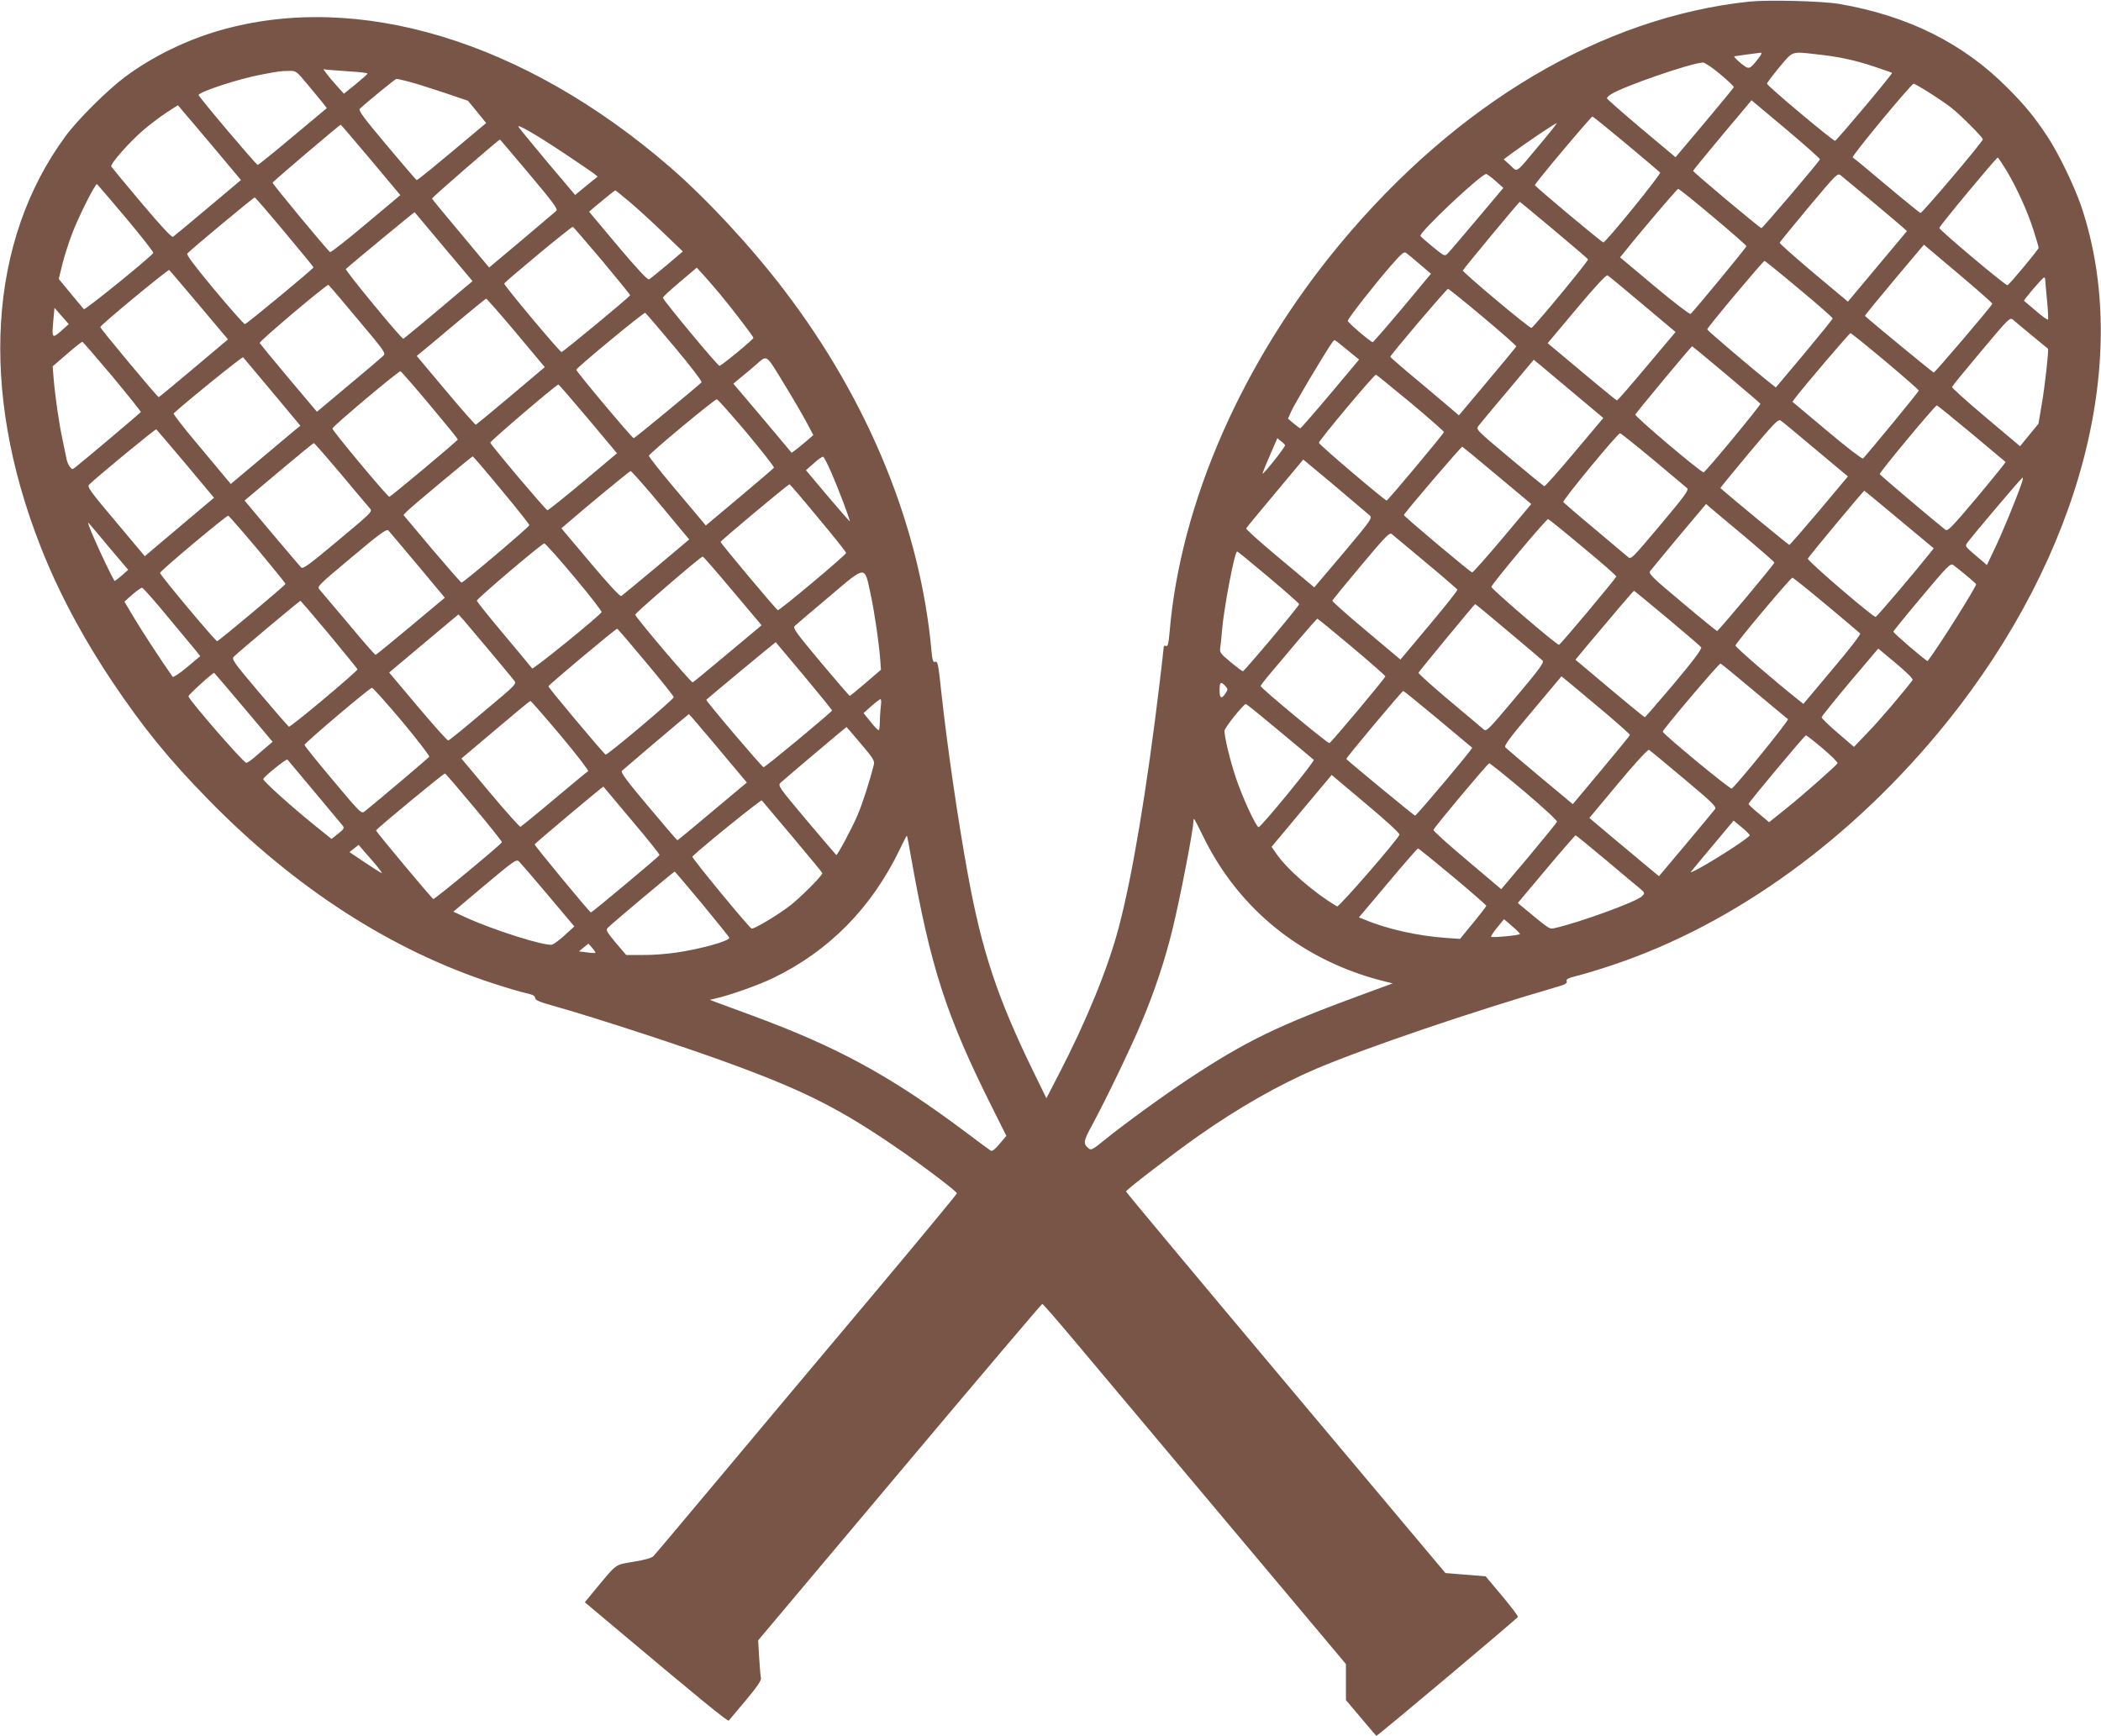 <?xml version="1.0" standalone="no"?>
<!DOCTYPE svg PUBLIC "-//W3C//DTD SVG 20010904//EN"
 "http://www.w3.org/TR/2001/REC-SVG-20010904/DTD/svg10.dtd">
<svg version="1.0" xmlns="http://www.w3.org/2000/svg"
 width="1280pt" height="1058pt" viewBox="0 0 1280 1058"
 preserveAspectRatio="xMidYMid meet">
<g transform="translate(0,1058) scale(0.1,-0.1)"
fill="#795548" stroke="none">
<path d="M10655 10570 c-895 -96 -1778 -619 -2489 -1474 -597 -718 -976 -1582
-1041 -2374 -6 -65 -10 -82 -21 -78 -8 3 -14 1 -14 -4 0 -5 -11 -104 -25 -220
-77 -645 -168 -1188 -250 -1494 -65 -246 -196 -567 -363 -889 l-77 -149 -81
166 c-218 447 -313 734 -398 1201 -61 334 -125 777 -161 1105 -19 180 -22 193
-39 187 -11 -4 -16 11 -21 66 -68 753 -382 1523 -896 2197 -202 266 -478 563
-703 757 -886 764 -1895 1069 -2736 828 -205 -59 -410 -159 -576 -282 -109
-81 -291 -262 -365 -363 -470 -639 -526 -1546 -153 -2497 105 -270 255 -553
439 -828 187 -279 345 -473 585 -718 526 -538 1117 -919 1737 -1120 76 -25
164 -51 196 -58 42 -9 57 -17 57 -29 0 -13 23 -24 98 -45 278 -78 852 -266
1140 -374 414 -154 627 -263 957 -489 149 -101 375 -272 375 -283 0 -5 -235
-289 -523 -632 -287 -342 -700 -833 -916 -1092 -217 -259 -401 -478 -410 -487
-10 -11 -53 -23 -120 -34 -117 -20 -100 -8 -229 -163 l-69 -84 126 -106 c579
-487 744 -622 751 -615 4 5 51 61 104 124 69 82 95 121 92 135 -3 11 -7 67
-11 125 l-6 105 862 1025 c474 564 865 1025 869 1025 4 0 92 -101 196 -225
160 -190 1100 -1309 1526 -1817 l128 -153 0 -109 0 -110 91 -108 c50 -59 92
-109 94 -110 3 -5 859 715 863 725 1 5 -42 62 -97 128 l-100 119 -123 10 -122
10 -973 1159 c-535 637 -973 1162 -973 1166 0 10 288 231 440 338 251 176 492
313 724 412 303 128 957 350 1463 497 49 14 62 22 58 34 -5 13 9 20 67 34 40
10 136 39 213 65 746 249 1470 776 2038 1482 818 1019 1129 2216 816 3143 -41
120 -136 317 -202 418 -80 121 -136 191 -245 300 -269 272 -607 441 -1027 513
-106 18 -435 26 -550 14z m56 -348 c-53 -68 -55 -68 -107 -26 -25 21 -42 39
-38 41 8 2 127 18 162 22 8 0 1 -16 -17 -37z m357 27 c133 -14 227 -34 351
-75 57 -19 106 -36 108 -38 5 -5 -335 -410 -347 -414 -10 -4 -415 336 -415
348 0 5 34 50 75 100 85 101 71 97 228 79z m-588 -121 c47 -39 84 -75 83 -79
-2 -5 -82 -103 -179 -218 l-176 -209 -209 175 c-115 97 -209 180 -209 184 0 5
11 16 24 24 74 48 487 191 561 194 11 0 58 -31 105 -71z m-8337 16 c53 -3 97
-9 96 -12 0 -4 -33 -33 -72 -65 l-72 -58 -43 48 c-24 26 -52 60 -63 75 l-19
26 37 -4 c21 -2 82 -6 136 -10z m-263 -86 c41 -49 83 -101 93 -113 l18 -24
-207 -173 c-113 -95 -210 -173 -214 -173 -9 0 -360 415 -360 426 0 18 241 98
375 123 112 22 124 23 175 24 45 1 45 0 120 -90z m620 22 c41 -11 137 -42 213
-67 l138 -47 56 -68 55 -68 -29 -24 c-299 -251 -389 -325 -395 -323 -3 1 -85
96 -182 212 -141 168 -174 212 -164 222 39 37 215 182 223 182 6 1 44 -8 85
-19z m9256 -66 c49 -31 109 -72 134 -92 60 -48 190 -179 190 -191 0 -15 -371
-452 -380 -449 -5 2 -98 77 -206 168 -108 91 -201 168 -207 171 -9 6 357 449
372 449 4 0 48 -25 97 -56z m-668 -405 c-6 -15 -349 -419 -357 -419 -9 0 -416
341 -416 349 0 3 80 101 178 218 l178 212 210 -176 c115 -97 208 -180 207
-184z m-9780 65 l160 -191 -201 -169 c-110 -93 -206 -172 -213 -177 -8 -5 -71
63 -191 205 -98 116 -181 217 -185 223 -9 15 116 156 202 228 36 30 96 76 134
101 l70 45 31 -37 c18 -20 104 -123 193 -228z m8599 30 c109 -91 202 -170 207
-175 9 -8 -333 -429 -346 -426 -13 3 -417 341 -417 349 -1 10 342 418 351 418
3 0 96 -75 205 -166z m-523 -1 c-158 -189 -136 -173 -183 -130 l-40 36 51 38
c80 59 262 182 271 182 5 1 -40 -56 -99 -126z m-7125 -97 l180 -215 -210 -176
c-115 -97 -213 -174 -218 -171 -16 10 -351 414 -350 423 0 6 408 353 415 353
2 0 83 -96 183 -214z m1181 38 c85 -57 165 -111 178 -121 l23 -19 -69 -56 -68
-56 -165 195 c-90 108 -170 205 -178 217 -22 29 91 -35 279 -160z m-215 -125
c148 -176 175 -213 164 -224 -8 -7 -103 -87 -211 -179 l-198 -166 -172 206
c-95 113 -174 209 -176 214 -2 6 402 356 414 360 1 0 81 -95 179 -211z m8998
24 c64 -107 129 -250 166 -366 17 -53 31 -101 31 -107 0 -10 -177 -223 -190
-228 -10 -4 -415 336 -415 349 0 11 346 428 356 429 3 0 26 -35 52 -77z m-833
-177 c85 -71 171 -144 192 -162 l36 -32 -180 -215 -180 -215 -209 175 c-115
97 -208 180 -207 184 2 5 82 103 178 218 170 203 175 208 195 192 11 -9 90
-74 175 -145z m-2278 111 l47 -42 -160 -190 c-88 -104 -168 -199 -179 -209
-18 -19 -20 -18 -90 39 -39 32 -73 62 -76 67 -12 19 370 379 401 378 5 -1 31
-20 57 -43z m-8344 -226 c94 -112 169 -208 166 -212 -16 -26 -416 -350 -423
-343 -4 5 -41 48 -81 97 l-72 87 21 87 c12 48 38 130 58 183 37 101 143 312
154 308 3 -2 83 -95 177 -207z m9668 8 c112 -94 204 -175 204 -179 0 -7 -297
-368 -340 -413 -4 -5 -103 71 -219 168 l-211 177 23 28 c92 116 324 389 331
389 5 1 100 -76 212 -170z m-6598 89 c47 -40 139 -124 204 -187 l118 -113 -96
-82 c-53 -44 -102 -84 -109 -88 -9 -6 -69 59 -190 202 l-176 210 31 27 c79 66
125 103 129 103 2 0 42 -33 89 -72z m-2104 -182 c97 -116 176 -212 176 -215
-1 -9 -408 -346 -418 -346 -6 0 -89 94 -186 210 -118 142 -172 213 -165 220
35 36 405 343 411 342 4 -1 86 -96 182 -211z m7732 13 c112 -94 206 -174 209
-179 5 -8 -329 -412 -345 -418 -11 -4 -421 340 -418 350 4 10 341 417 347 418
2 0 95 -77 207 -171z m-6763 -103 l176 -209 -73 -61 c-179 -152 -344 -289
-349 -290 -11 -2 -357 418 -350 425 28 26 417 348 419 346 1 -1 81 -96 177
-211z m966 -85 c94 -113 171 -207 170 -210 -1 -9 -409 -346 -418 -346 -11 0
-352 407 -349 417 5 13 410 349 418 346 4 -2 84 -95 179 -207z m8469 -262 c-6
-16 -349 -419 -357 -419 -5 0 -383 311 -419 345 -2 2 78 100 178 219 l181 215
210 -177 c115 -97 208 -179 207 -183z m-3486 239 l66 -56 -174 -209 c-96 -114
-178 -208 -181 -208 -12 0 -152 120 -152 130 0 13 156 213 260 333 71 81 83
91 97 80 10 -7 47 -38 84 -70z m2309 -149 c112 -93 204 -174 204 -179 0 -5
-78 -101 -173 -215 l-173 -206 -29 23 c-105 83 -389 324 -389 331 -1 10 340
417 349 417 4 0 99 -77 211 -171z m-6572 -34 c76 -92 201 -255 201 -264 0 -9
-196 -171 -207 -170 -11 0 -344 401 -344 414 -1 6 46 49 103 97 l103 87 43
-47 c23 -26 69 -78 101 -117z m-3176 -64 l176 -209 -209 -176 c-115 -97 -211
-176 -213 -176 -8 0 -357 419 -356 427 0 12 412 352 420 348 3 -3 85 -99 182
-214z m8794 5 l201 -169 -175 -208 c-96 -115 -178 -209 -182 -209 -5 0 -194
157 -390 322 l-32 27 177 211 c115 137 180 207 188 202 7 -4 103 -83 213 -176z
m2453 152 c0 -7 5 -63 11 -126 6 -62 9 -116 6 -119 -4 -3 -37 21 -74 53 -37
32 -70 59 -72 61 -5 3 113 142 122 142 4 1 7 -4 7 -11z m-10280 -244 c168
-200 172 -206 154 -223 -10 -10 -105 -91 -211 -179 l-192 -161 -173 205 c-95
113 -174 210 -176 214 -4 10 410 360 419 354 4 -2 84 -96 179 -210z m6855 14
c113 -95 204 -175 203 -179 -2 -4 -81 -100 -177 -214 l-173 -206 -22 19 c-11
10 -105 89 -208 176 -104 86 -188 159 -188 162 0 10 343 414 352 414 4 0 100
-77 213 -172z m-5917 -65 c82 -98 161 -192 175 -209 l26 -31 -206 -174 c-114
-96 -210 -175 -214 -177 -3 -1 -86 92 -183 208 l-177 211 23 19 c13 10 106 88
208 174 102 85 188 156 192 156 3 0 74 -80 156 -177z m-2746 -20 c-55 -48 -57
-45 -47 66 l7 75 44 -50 43 -49 -47 -42z m3738 -98 c99 -118 169 -210 164
-215 -41 -38 -407 -340 -413 -340 -10 0 -351 407 -350 417 1 12 412 352 420
347 4 -2 84 -96 179 -209z m8270 70 c52 -43 96 -79 97 -80 6 -3 -19 -231 -38
-339 l-20 -118 -56 -68 -56 -69 -209 176 c-115 97 -207 180 -206 185 2 6 82
104 178 218 171 204 175 208 195 191 11 -10 63 -53 115 -96z m-894 -156 c112
-94 204 -175 204 -179 0 -6 -297 -368 -340 -414 -5 -4 -103 71 -219 169 l-211
177 17 23 c58 76 329 394 337 395 4 0 100 -77 212 -171z m-3277 68 l71 -58
-176 -210 c-97 -115 -179 -209 -182 -209 -4 1 -22 14 -41 30 l-34 29 19 43
c10 23 60 110 109 193 130 216 149 245 157 242 4 -1 39 -28 77 -60z m-7524
-161 c96 -116 174 -213 173 -217 -3 -5 -340 -290 -401 -338 -15 -12 -19 -12
-32 5 -7 10 -16 30 -19 44 -3 14 -14 68 -25 121 -22 101 -46 269 -55 381 l-5
66 87 75 c48 42 90 75 94 74 4 -1 86 -96 183 -211z m9831 13 c112 -94 206
-175 209 -179 4 -7 -330 -412 -346 -418 -12 -5 -420 340 -416 352 4 11 340
415 346 416 2 0 95 -77 207 -171z m-8857 -108 l171 -205 -37 -30 c-21 -17
-116 -97 -212 -178 l-175 -147 -31 37 c-16 20 -96 115 -177 212 -81 96 -144
178 -140 181 76 71 418 347 423 342 4 -5 84 -100 178 -212z m3124 40 c46 -75
103 -173 128 -219 l44 -83 -40 -35 c-22 -19 -52 -43 -66 -54 l-26 -19 -177
211 -178 210 38 32 c21 17 66 54 99 83 72 62 57 72 178 -126z m4823 -62 l162
-136 -176 -209 c-96 -115 -179 -208 -184 -207 -4 2 -100 80 -213 175 -204 171
-204 171 -187 194 9 12 89 108 177 212 l159 190 50 -41 c28 -23 123 -103 212
-178z m-6987 -57 c94 -112 171 -206 170 -210 0 -7 -405 -346 -417 -349 -9 -3
-347 402 -347 416 0 12 405 353 415 349 5 -2 85 -94 179 -206z m5976 13 c112
-94 203 -174 202 -178 -4 -13 -341 -416 -349 -417 -11 0 -413 341 -413 352 0
14 338 418 348 415 4 -1 99 -79 212 -172z m-5011 -98 l175 -209 -207 -174
c-114 -95 -211 -173 -217 -173 -9 0 -343 395 -348 412 -2 8 405 356 415 354 4
-1 86 -96 182 -210z m966 -85 c93 -112 168 -207 165 -212 -2 -4 -97 -85 -210
-180 l-205 -172 -24 29 c-13 15 -91 109 -175 208 -83 99 -150 184 -148 188 5
16 402 346 414 344 7 -1 89 -94 183 -205z m7461 -3 c112 -94 206 -173 208
-174 1 -2 -77 -99 -174 -215 -155 -184 -179 -209 -193 -198 -75 59 -398 333
-400 339 -4 9 337 419 348 419 3 0 98 -77 211 -171z m-949 -98 l196 -164 -175
-209 c-97 -114 -178 -208 -182 -208 -5 0 -363 295 -420 346 -1 1 77 97 174
213 157 187 179 209 194 198 10 -6 106 -86 213 -176z m-9931 -87 l173 -207
-31 -26 c-17 -14 -112 -94 -211 -178 l-180 -152 -177 211 c-158 187 -175 212
-162 225 45 45 403 340 409 337 3 -3 84 -97 179 -210z m8941 25 c106 -89 199
-167 207 -174 11 -11 -16 -48 -164 -224 -178 -211 -178 -212 -199 -193 -12 10
-103 87 -203 171 -101 84 -185 157 -189 162 -6 10 331 419 346 419 5 0 96 -73
202 -161z m-2243 88 c3 -9 -131 -178 -137 -173 -1 2 18 51 44 110 l46 106 22
-18 c12 -9 24 -21 25 -25z m-5753 -174 c86 -104 166 -197 176 -209 19 -21 19
-21 -193 -198 -174 -146 -214 -175 -224 -164 -7 7 -88 102 -179 210 l-166 198
208 175 c114 96 210 175 214 175 4 0 77 -84 164 -187z m7046 -11 l207 -173
-176 -210 c-97 -115 -180 -208 -184 -207 -17 6 -418 343 -416 350 4 14 350
419 356 416 4 -2 100 -81 213 -176z m-6067 -88 c94 -112 170 -209 170 -214 0
-10 -401 -350 -413 -350 -4 0 -85 93 -181 206 l-173 206 23 24 c35 34 393 333
399 333 3 0 82 -92 175 -205z m2008 110 c47 -107 118 -296 114 -300 -1 -2 -62
68 -135 154 l-132 157 48 42 c26 24 51 41 57 40 5 -2 27 -44 48 -93z m3281
-264 c18 -17 12 -25 -159 -229 l-178 -210 -31 26 c-17 14 -111 93 -209 175
-98 82 -177 154 -175 158 2 5 81 101 176 214 l172 206 193 -161 c105 -89 200
-169 211 -179z m-4370 123 c68 -82 147 -175 174 -209 l51 -61 -201 -169 c-111
-93 -207 -172 -213 -176 -7 -4 -79 73 -188 203 l-177 210 33 28 c103 90 383
321 389 321 4 0 63 -66 132 -147z m8341 68 c-35 -101 -120 -306 -163 -395
l-47 -99 -68 58 c-67 57 -67 57 -49 81 46 61 328 393 334 394 4 0 1 -18 -7
-39z m-7330 -207 c94 -112 170 -208 170 -213 0 -12 -406 -352 -416 -349 -11 4
-349 408 -349 416 1 8 412 352 420 351 3 0 82 -92 175 -205z m6586 -10 l210
-175 -23 -29 c-83 -105 -324 -389 -331 -389 -16 -2 -418 343 -413 355 4 12
338 413 344 414 1 0 97 -79 213 -176z m-938 -106 c97 -82 177 -152 177 -156 0
-10 -341 -417 -349 -417 -3 0 -99 78 -213 174 -182 152 -206 176 -195 191 7 9
86 105 176 213 l165 196 30 -26 c17 -15 111 -93 209 -175z m-9063 -76 c93
-112 170 -206 169 -210 0 -8 -404 -346 -416 -349 -9 -2 -348 403 -348 416 0
12 406 352 416 349 4 -2 85 -94 179 -206z m8074 13 c113 -93 204 -173 203
-178 -3 -12 -341 -416 -349 -416 -14 -2 -413 341 -412 353 2 17 336 417 346
413 4 -1 100 -78 212 -172z m-8980 1 l117 -138 -38 -34 c-21 -18 -41 -33 -44
-34 -6 0 -94 183 -139 290 -17 41 -27 71 -22 65 6 -5 62 -72 126 -149z m1880
-109 l166 -199 -208 -174 c-114 -95 -210 -174 -214 -174 -4 0 -78 84 -164 188
-87 103 -166 196 -176 208 -18 20 -16 22 194 198 171 144 214 175 224 164 6
-7 87 -102 178 -211z m6141 17 c105 -87 192 -163 194 -167 2 -5 -76 -103 -172
-217 l-175 -209 -208 175 c-115 96 -208 179 -207 184 2 5 80 101 175 214 150
179 174 204 187 192 9 -7 102 -85 206 -172z m-5187 -89 c95 -113 170 -210 167
-215 -16 -26 -418 -352 -423 -343 -4 5 -81 99 -172 207 -91 108 -165 201 -165
206 0 12 396 348 411 349 5 1 88 -91 182 -204z m4231 -2 c102 -86 186 -160
186 -164 0 -12 -334 -409 -343 -409 -4 0 -38 25 -75 56 -62 51 -67 59 -63 87
3 18 8 66 11 107 12 140 77 480 92 480 3 0 89 -70 192 -157z m-3266 -83 l177
-210 -206 -172 c-113 -95 -209 -174 -214 -176 -9 -3 -349 397 -350 413 -1 9
398 353 411 354 3 1 85 -93 182 -209z m7515 95 c33 -27 61 -52 61 -55 2 -15
-229 -382 -295 -468 -4 -5 -209 170 -209 179 0 4 78 100 173 213 155 185 175
205 191 194 10 -7 45 -35 79 -63z m-6674 -115 c25 -117 51 -297 59 -403 l4
-58 -93 -80 c-50 -43 -94 -79 -97 -79 -3 0 -83 93 -178 206 -147 176 -170 207
-158 219 8 8 102 88 209 178 230 195 216 194 254 17z m5823 -66 c109 -91 202
-170 206 -174 5 -4 -71 -103 -169 -218 l-177 -211 -28 22 c-169 135 -388 325
-386 334 3 17 336 413 347 413 5 0 98 -75 207 -166z m-10102 -76 c83 -99 160
-193 173 -208 l22 -28 -81 -68 c-44 -37 -84 -63 -87 -58 -61 86 -183 272 -232
354 l-62 104 48 43 c27 23 54 42 59 42 6 0 78 -81 160 -181z m9132 -4 c109
-91 202 -171 207 -178 6 -9 -41 -73 -164 -220 -96 -113 -176 -206 -179 -206
-5 0 -112 88 -394 326 l-29 24 73 88 c157 187 280 332 284 332 2 0 93 -75 202
-166z m-8152 -99 c93 -113 171 -208 173 -213 3 -10 -407 -354 -418 -350 -4 2
-85 95 -180 207 -166 197 -171 205 -153 222 30 30 398 338 403 338 3 0 81 -92
175 -204z m7182 19 c109 -91 204 -172 211 -179 11 -10 -17 -50 -164 -224 -176
-209 -178 -211 -198 -193 -12 10 -106 90 -209 176 -103 87 -187 162 -185 167
3 8 340 417 345 418 2 1 92 -74 200 -165z m-6201 -124 c71 -85 137 -164 146
-176 17 -21 14 -24 -187 -192 -112 -95 -208 -173 -214 -174 -5 -2 -88 91 -185
206 l-175 208 152 128 c84 70 179 150 211 177 l59 49 32 -35 c17 -20 90 -106
161 -191z m5249 29 c113 -95 205 -176 205 -180 0 -10 -328 -402 -341 -407 -9
-4 -419 336 -419 348 0 3 28 40 63 81 34 41 111 131 170 202 60 70 110 127
113 127 3 0 97 -77 209 -171z m-4300 -94 c94 -112 170 -208 170 -213 0 -13
-405 -354 -415 -350 -11 4 -350 408 -349 416 0 8 411 352 419 351 3 0 82 -92
175 -204z m964 -84 c94 -113 171 -207 170 -210 0 -9 -407 -346 -417 -346 -9 0
-354 406 -349 411 23 22 422 352 423 351 1 -1 79 -94 173 -206z m6753 -25
c-51 -68 -204 -249 -272 -318 l-85 -89 -100 86 c-55 47 -99 90 -97 95 1 6 79
103 173 215 l172 203 108 -90 c69 -58 106 -95 101 -102z m-966 -66 c108 -91
202 -168 207 -172 9 -5 -316 -406 -343 -423 -9 -6 -420 333 -420 347 0 13 344
418 352 415 4 -1 96 -76 204 -167z m-9202 -100 l177 -210 -33 -28 c-18 -15
-52 -44 -76 -65 -24 -21 -48 -37 -52 -35 -24 9 -343 376 -352 405 -2 8 146
143 157 143 1 0 82 -95 179 -210z m8299 -36 c81 -69 147 -128 147 -132 0 -4
-79 -100 -174 -214 l-174 -208 -199 166 c-109 91 -204 172 -211 179 -11 10 17
49 164 223 l177 211 61 -50 c34 -28 127 -107 209 -175z m-2318 166 c17 -18 17
-21 1 -45 -24 -37 -36 -31 -36 20 0 49 8 55 35 25z m-5016 -215 c94 -113 169
-210 166 -216 -5 -8 -312 -268 -392 -332 -22 -17 -22 -17 -195 189 -95 113
-173 210 -173 215 0 11 396 347 411 348 5 1 88 -91 183 -204z m6311 14 c113
-94 207 -173 209 -175 5 -5 -339 -414 -348 -414 -5 0 -372 302 -419 345 -5 4
340 415 347 415 3 0 98 -77 211 -171z m-3394 75 c-3 -26 -6 -69 -6 -95 0 -27
-3 -49 -7 -48 -5 0 -27 23 -50 52 l-42 52 47 42 c26 23 51 42 56 43 5 0 6 -21
2 -46z m-1951 -175 c97 -116 173 -214 168 -218 -6 -3 -99 -80 -207 -171 -108
-91 -201 -166 -205 -168 -5 -1 -88 91 -184 206 l-176 210 207 175 c114 97 210
176 213 176 4 1 86 -94 184 -210z m4381 25 c110 -91 203 -170 208 -174 8 -8
-321 -410 -336 -410 -15 0 -100 184 -138 299 -37 110 -70 249 -70 288 0 18
116 163 130 163 5 0 97 -75 206 -166z m-3448 -71 c82 -98 161 -192 175 -209
l27 -32 -210 -176 c-115 -97 -211 -176 -213 -176 -3 0 -82 93 -177 206 -133
158 -170 208 -161 217 11 11 404 345 408 346 1 1 69 -79 151 -176z m896 -4
c74 -87 85 -104 80 -127 -24 -97 -67 -232 -99 -308 -33 -78 -122 -244 -130
-244 -1 0 -82 95 -180 211 -173 206 -177 212 -159 230 18 17 397 338 401 339
1 0 40 -45 87 -101z m5861 -30 c52 -44 93 -85 90 -90 -12 -18 -217 -199 -316
-278 l-101 -81 -63 53 c-35 28 -63 55 -62 59 3 12 341 417 349 417 4 1 50 -35
103 -80z m-847 -183 c180 -151 201 -172 190 -187 -7 -10 -87 -105 -177 -213
l-164 -195 -71 59 c-39 32 -134 112 -212 177 l-141 119 176 211 c98 118 181
208 187 204 6 -3 101 -82 212 -175z m-8342 -81 c87 -105 165 -197 172 -206 11
-15 7 -21 -28 -49 l-40 -32 -108 87 c-135 109 -311 267 -308 278 3 15 141 125
147 119 3 -4 78 -93 165 -197z m7370 3 c119 -101 202 -178 200 -185 -3 -7 -80
-102 -172 -212 l-168 -199 -208 176 c-115 96 -207 180 -205 185 5 17 331 406
340 406 4 1 100 -76 213 -171z m-6397 -98 c94 -112 170 -208 169 -212 -5 -13
-410 -349 -418 -346 -10 4 -350 411 -349 418 1 9 414 350 420 347 4 -1 84 -94
178 -207z m5637 -166 c-12 -32 -369 -443 -380 -437 -138 81 -302 223 -370 321
l-29 42 44 53 c24 29 107 128 183 219 l139 166 209 -176 c122 -102 207 -180
204 -188z m-4677 87 c95 -112 171 -207 169 -211 -4 -10 -411 -350 -418 -350
-8 1 -345 409 -343 415 3 7 417 355 419 352 1 -1 79 -94 173 -206z m980 -101
c99 -118 181 -217 181 -220 0 -16 -139 -155 -203 -203 -77 -58 -215 -140 -228
-135 -16 6 -368 433 -361 439 77 73 418 347 423 342 4 -5 89 -105 188 -223z
m2499 8 c218 -451 612 -766 1112 -889 l45 -11 -185 -68 c-515 -189 -709 -283
-1060 -515 -161 -107 -392 -275 -518 -377 -61 -50 -75 -58 -88 -47 -37 31 -35
44 23 150 77 142 229 457 293 609 84 198 148 391 195 585 43 174 125 599 125
643 0 12 2 22 4 22 3 0 27 -46 54 -102z m3332 2 c0 -4 -37 -32 -82 -62 -130
-87 -290 -179 -276 -160 7 10 69 84 137 165 l123 147 49 -41 c27 -22 49 -44
49 -49z m-5111 -125 c121 -683 215 -974 502 -1546 l80 -160 -42 -50 c-25 -30
-45 -46 -52 -41 -7 4 -77 56 -157 116 -454 340 -776 516 -1300 709 -113 42
-216 80 -230 85 l-25 10 30 7 c87 19 262 81 352 124 343 165 603 429 775 786
22 47 42 84 43 83 2 -2 13 -57 24 -123z m4232 -23 c96 -81 190 -160 209 -175
31 -27 32 -28 15 -47 -30 -33 -387 -163 -533 -195 -34 -7 -25 -13 -199 131
l-26 22 173 206 c95 113 176 206 179 206 3 0 85 -67 182 -148z m-7489 -34 c22
-27 37 -48 34 -48 -4 0 -49 29 -102 64 l-95 64 28 22 28 22 33 -39 c19 -21 52
-59 74 -85z m6559 -69 c112 -94 204 -174 204 -178 0 -4 -36 -51 -80 -104 l-80
-98 -85 6 c-171 12 -360 54 -495 111 l-36 14 177 210 c97 116 179 210 183 210
4 0 99 -77 212 -171z m-5512 -114 l160 -190 -57 -52 c-31 -29 -67 -55 -78 -59
-43 -11 -365 91 -533 169 l-69 32 191 161 c179 150 193 160 209 145 9 -9 89
-101 177 -206z m939 -53 c89 -108 164 -201 165 -206 4 -19 -178 -70 -328 -91
-55 -8 -145 -15 -200 -14 l-100 0 -64 75 c-55 66 -61 78 -49 90 27 28 403 343
408 343 3 0 78 -89 168 -197z m4982 -183 c0 -8 -168 -24 -176 -17 -2 3 14 28
37 56 l42 51 48 -41 c27 -23 49 -45 49 -49z m-5633 -115 c-2 -2 -25 -1 -52 3
l-48 6 29 24 29 23 23 -26 c13 -14 21 -28 19 -30z"/>
</g>
</svg>
